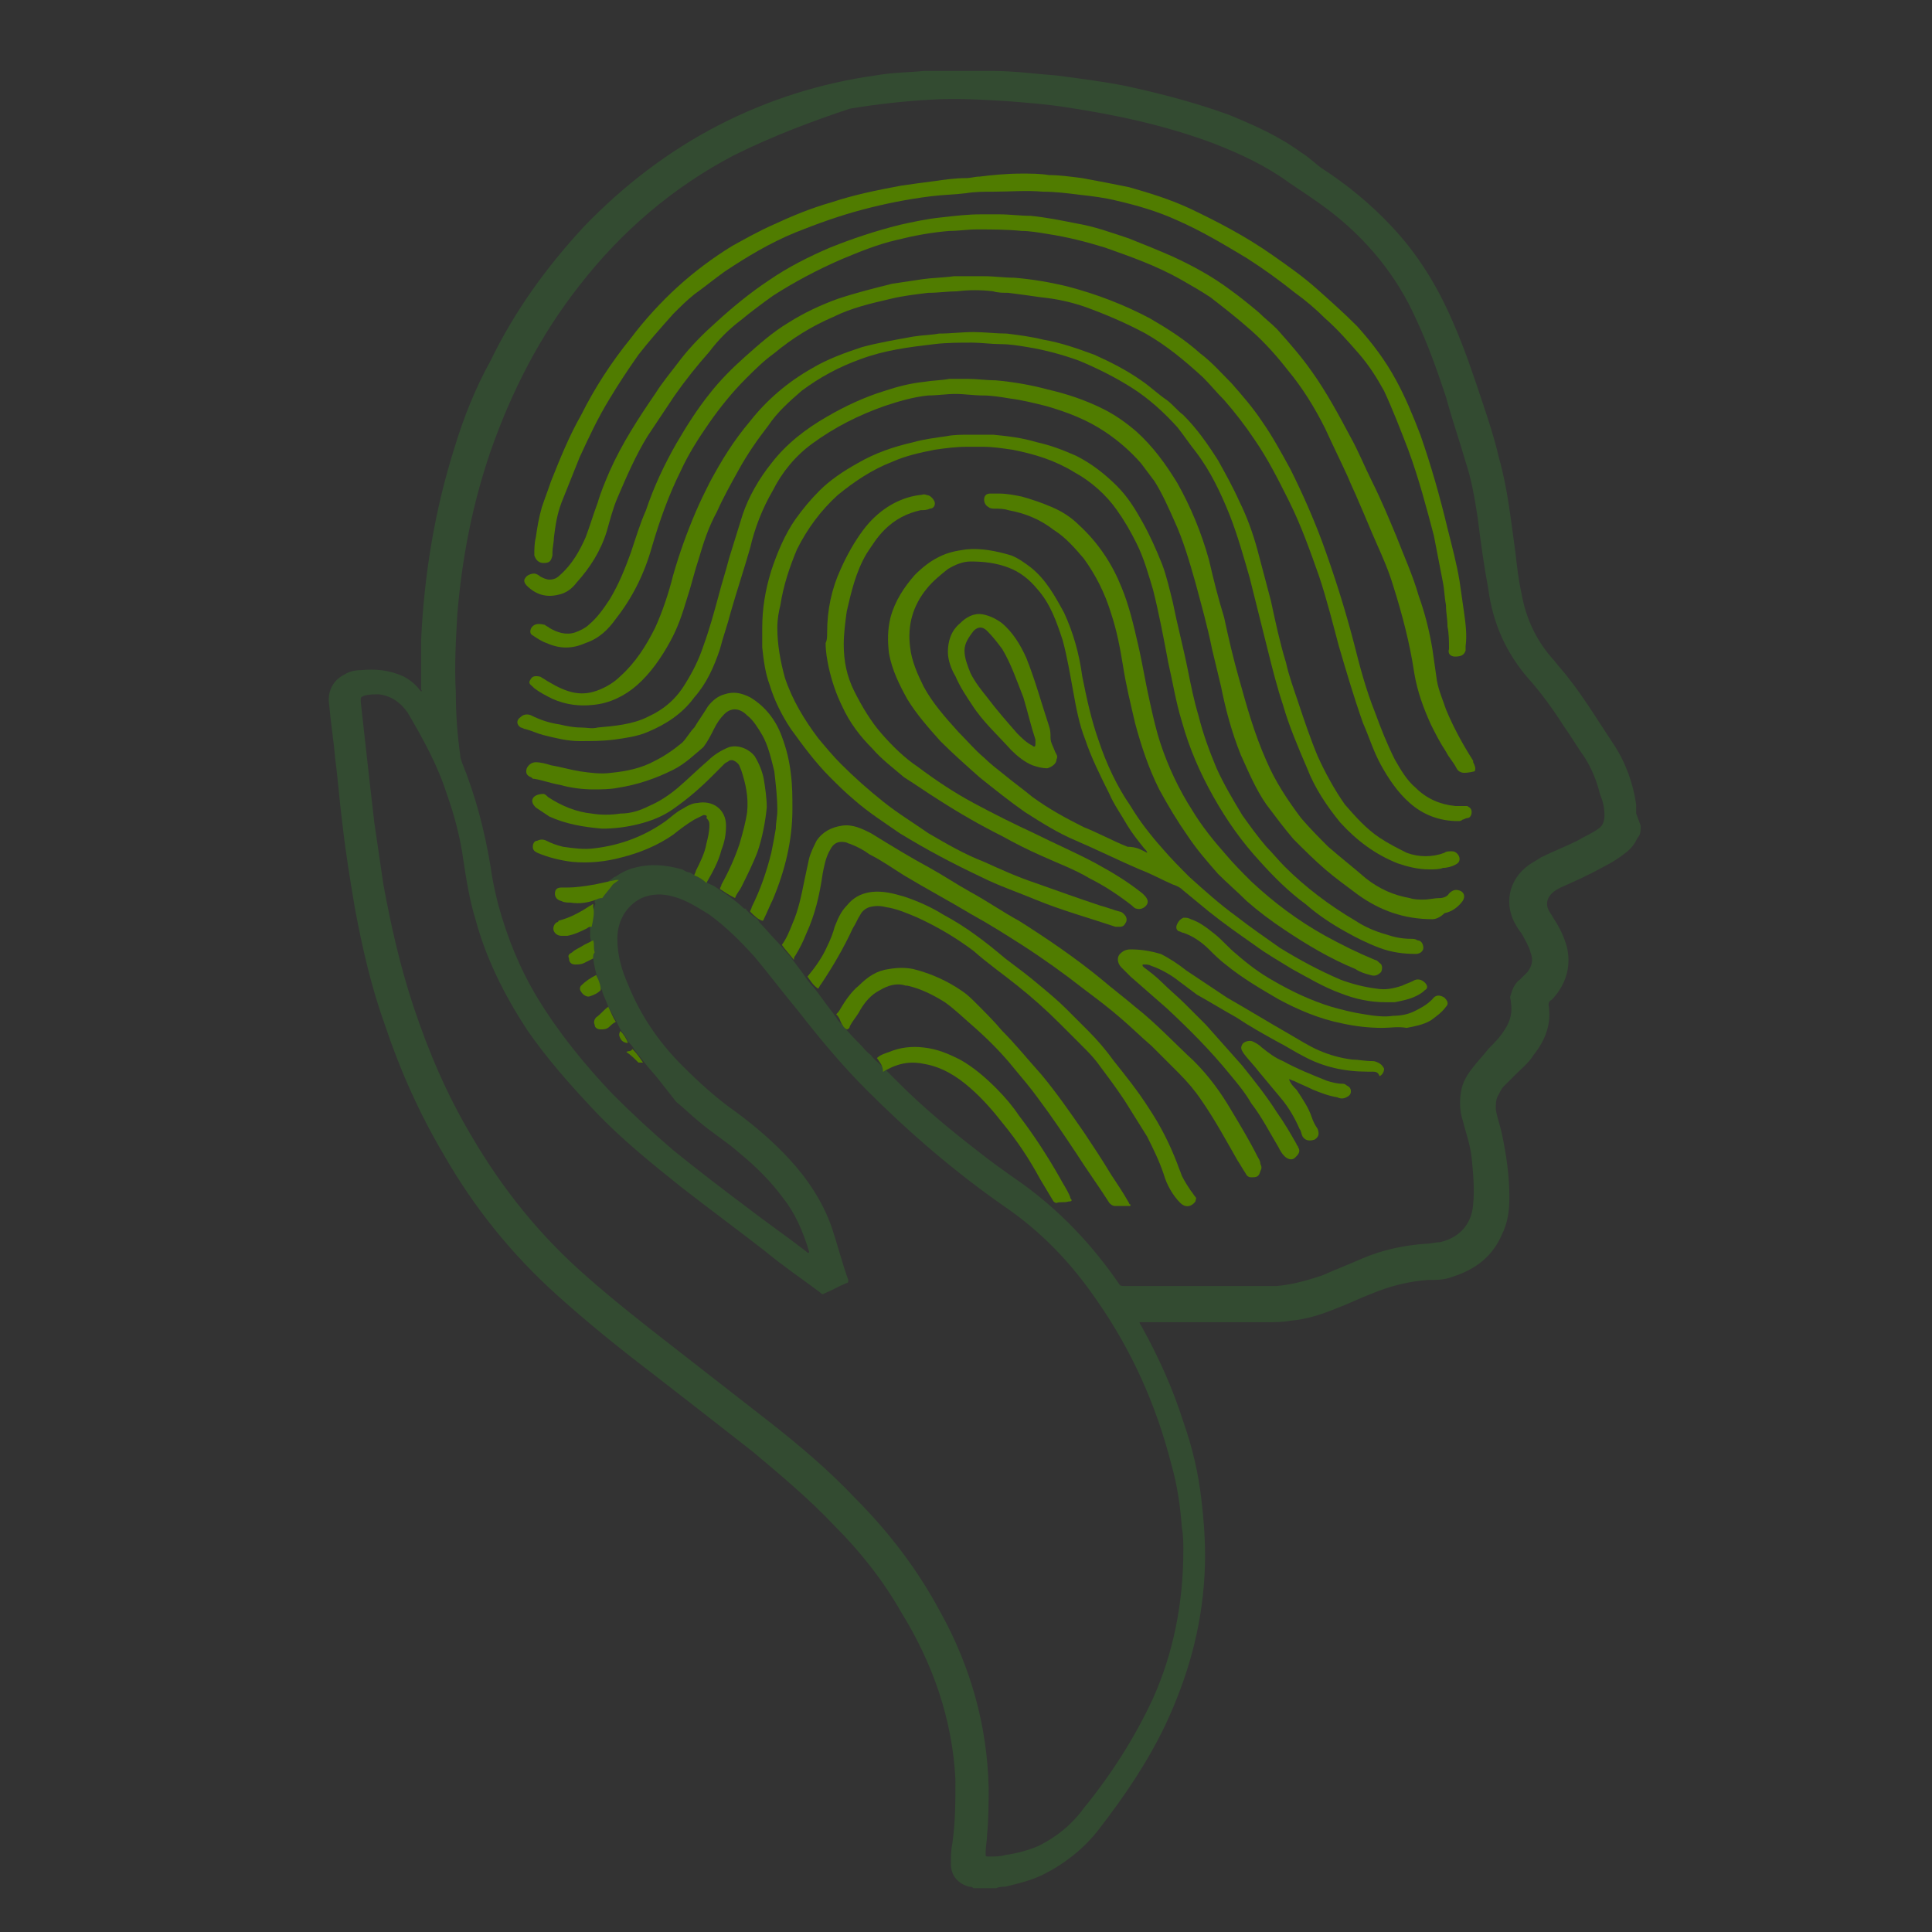 <svg xmlns="http://www.w3.org/2000/svg" xmlns:xlink="http://www.w3.org/1999/xlink" id="Layer_1" x="0px" y="0px" viewBox="0 0 128 128" style="enable-background:new 0 0 128 128;" xml:space="preserve"><rect x="0" y="0" width="128" height="128" fill="#333333" stroke="none"/>  <style type="text/css">	.st0{fill:#334B31;}	.st1{fill:#507C00;}	.st2{fill:#FFFFFF;}</style>  <g>	<path class="st0" d="M108.7,54.7c0,0.3,0,0.6-0.2,0.8c-0.2,0.4-0.4,0.7-0.8,1c-0.5,0.4-1,0.7-1.6,1c-0.9,0.5-1.8,0.9-2.7,1.3  c-0.2,0.1-0.4,0.2-0.6,0.4c-0.3,0.3-0.4,0.7-0.2,1.1c0.1,0.2,0.2,0.3,0.3,0.5c0.4,0.6,0.7,1.2,0.9,1.9c0.3,1.2,0,2.3-0.7,3.2  c-0.1,0.1-0.2,0.3-0.4,0.4c-0.1,0.1-0.1,0.2-0.1,0.3c0.2,1.2-0.2,2.3-1,3.3c-0.3,0.5-0.8,0.9-1.2,1.3c-0.3,0.3-0.5,0.5-0.8,0.8  c-0.1,0.1-0.2,0.3-0.3,0.5c-0.2,0.3-0.2,0.6-0.2,1c0.1,0.6,0.3,1.1,0.4,1.6c0.3,1.4,0.5,2.8,0.5,4.2c0,0.9-0.1,1.7-0.5,2.5  c-0.6,1.4-1.7,2.3-3.3,2.8c-0.5,0.2-1,0.2-1.6,0.2c-1.3,0.1-2.5,0.4-3.7,0.9c-0.8,0.3-1.6,0.7-2.4,1c-1,0.4-1.9,0.7-3,0.8  c-0.5,0.1-1.1,0.1-1.6,0.1c-2.7,0-5.4,0-8.1,0c-0.1,0-0.2,0-0.3,0c0,0.1,0.1,0.2,0.2,0.4c1.1,2,2,4,2.7,6.2c0.6,1.7,1,3.4,1.2,5.2  c0.2,1.7,0.3,3.3,0.2,5c-0.2,3.5-1.1,6.7-2.6,9.9c-1.2,2.5-2.7,4.7-4.4,6.9c-1,1.3-2.3,2.3-3.7,3c-0.8,0.4-1.7,0.6-2.5,0.8  c-0.2,0-0.4,0-0.6,0.1c-0.5,0-1,0-1.5,0c-0.1-0.1-0.2-0.1-0.3-0.1c-0.7-0.2-1.2-0.7-1.2-1.5c0-0.5,0-0.9,0.1-1.4  c0.2-1.4,0.2-2.8,0.2-4.2c-0.2-4-1.5-7.7-3.6-11.1c-1.2-2.1-2.7-4-4.4-5.7c-1.7-1.8-3.5-3.3-5.4-4.9c-2.3-1.8-4.6-3.6-6.8-5.3  c-2.1-1.6-4.2-3.3-6.2-5.1c-3-2.7-5.5-5.8-7.5-9.3c-1.6-2.7-2.9-5.6-3.9-8.6c-0.9-2.5-1.5-5.1-2-7.8c-0.3-1.8-0.6-3.6-0.8-5.4  c-0.2-1.5-0.3-3-0.5-4.5c-0.1-1.2-0.3-2.4-0.4-3.6c-0.1-0.7,0.2-1.5,1-1.9c0.3-0.2,0.7-0.3,1.1-0.3c1-0.1,1.9,0,2.8,0.4  c0.4,0.2,0.8,0.5,1.1,0.9l0.1,0.1c0.1,0,0-0.1,0-0.1c0-1.1,0-2.2,0-3.3c0.2-4.3,0.9-8.6,2.2-12.7c0.6-2,1.4-4,2.4-5.8  c1.6-3.3,3.7-6.2,6.2-8.9c2.6-2.7,5.6-5,8.9-6.7C50.9,6.6,54.4,5.5,58,5c1.1-0.2,2.2-0.2,3.2-0.3c0.1,0,0.2,0,0.4,0  c0.4,0,0.8,0,1.1,0c0.8,0,1.5,0,2.3,0c0.3,0,0.5,0,0.8,0c1.4,0,2.8,0.2,4.2,0.3c1.5,0.2,3.1,0.4,4.6,0.7c2.3,0.5,4.6,1.1,6.8,1.9  c1.7,0.7,3.3,1.4,4.8,2.5c0.5,0.3,0.9,0.7,1.3,1c1.7,1.1,3.3,2.4,4.7,3.9c1.7,1.8,3,3.9,4,6.2c0.8,1.8,1.4,3.6,2,5.4  c0.4,1.2,0.8,2.4,1.1,3.7c0.6,2.1,0.8,4.2,1.1,6.3c0.1,0.9,0.2,1.8,0.4,2.7c0.3,1.7,1,3.2,2.2,4.5c0.3,0.4,0.6,0.7,0.9,1.1  c1.1,1.4,2,2.9,3,4.4c0.8,1.2,1.3,2.6,1.5,4c0,0.2,0,0.4,0,0.6L108.7,54.7z M43.7,71.6c-0.3-0.4-0.7-0.8-1-1.2  c-0.2-0.3-0.5-0.6-0.7-0.9c-0.1-0.2-0.2-0.3-0.4-0.5c-0.1-0.3-0.3-0.5-0.5-0.8c-0.1-0.2-0.2-0.4-0.3-0.6c-0.2-0.3-0.3-0.6-0.5-0.9  c-0.1-0.3-0.3-0.7-0.4-1c0-0.1,0-0.1-0.1-0.2c-0.1-0.3-0.2-0.7-0.3-1c-0.1-0.4-0.2-0.8-0.2-1.2c0-0.1,0-0.3-0.1-0.4  c-0.1-0.3,0-0.5-0.1-0.8c0-0.3,0-0.6,0-0.9l0,0c0-0.4,0.2-0.8,0.3-1.2c0-0.1,0.1-0.1,0-0.2l0,0c0,0,0,0,0-0.1  c0.1-0.1,0.2-0.3,0.2-0.4l0,0c0,0,0,0,0-0.1c0.2-0.3,0.4-0.6,0.7-0.8c0.1-0.1,0.3-0.2,0.4-0.3c0.1,0,0.2-0.1,0.2-0.1  c0.3-0.2,0.7-0.4,1.1-0.5c1.1-0.3,2.1-0.2,3.2,0.1c0.2,0.1,0.3,0.2,0.5,0.2c0.3,0.2,0.6,0.3,0.9,0.5c0.2,0.2,0.5,0.3,0.7,0.4  c0.3,0.2,0.6,0.4,0.9,0.6c0.4,0.3,0.8,0.6,1.1,0.9c0,0,0,0,0.1,0c0.2,0.3,0.5,0.5,0.8,0.7c0,0.1,0.1,0.1,0.1,0.2  c0.4,0.4,0.8,0.9,1.2,1.3c0.3,0.3,0.5,0.6,0.8,0.9c0.3,0.4,0.6,0.8,0.9,1.2c0.2,0.3,0.4,0.6,0.7,0.9c0.4,0.5,0.8,1.1,1.2,1.6  c0.1,0.1,0.2,0.3,0.3,0.4c0.1,0.2,0.2,0.3,0.4,0.5c0,0,0,0.1,0.1,0.1c0.3,0.4,0.7,0.8,1,1.1c0.3,0.3,0.5,0.6,0.8,0.8  c0.2,0.3,0.5,0.5,0.7,0.7c0.4,0.4,0.8,0.8,1.2,1.2c1.6,1.6,3.3,3,5.1,4.4c1,0.8,2,1.5,3,2.2c2.5,1.8,4.6,4,6.4,6.6  c0.1,0.2,0.2,0.2,0.4,0.2c3.1,0,6.2,0,9.3,0c0.3,0,0.5,0,0.8,0c1.1-0.1,2.1-0.4,3-0.7c0.9-0.4,1.7-0.7,2.6-1.1  c1.4-0.6,2.8-0.9,4.3-1c0.3,0,0.6-0.1,0.9-0.1c1.3-0.3,2.1-1.2,2.2-2.5c0.1-1,0-2.1-0.1-3.1c-0.1-0.9-0.4-1.7-0.6-2.5  c-0.2-0.6-0.2-1.3-0.1-1.9s0.4-1.1,0.8-1.6c0.3-0.4,0.7-0.8,1-1.2c0.4-0.4,0.8-0.8,1.1-1.3c0.4-0.6,0.5-1.2,0.4-1.8  c0-0.2-0.1-0.3,0-0.5c0.1-0.4,0.3-0.8,0.6-1c0.2-0.2,0.3-0.3,0.5-0.5c0.3-0.4,0.4-0.8,0.2-1.3c-0.1-0.4-0.3-0.7-0.5-1.1  c-0.1-0.2-0.3-0.4-0.4-0.6c-0.9-1.4-0.6-3.1,0.8-4.1c0.3-0.2,0.5-0.3,0.8-0.5c0.8-0.4,1.6-0.7,2.4-1.1c0.5-0.3,1-0.5,1.4-0.8  c0.3-0.2,0.4-0.5,0.4-0.9c0-0.5-0.1-0.9-0.3-1.4c-0.2-0.8-0.5-1.6-1-2.4c-0.5-0.7-0.9-1.4-1.4-2.1c-0.7-1.1-1.5-2.2-2.3-3.1  c-1.5-1.7-2.4-3.7-2.7-6c-0.3-1.6-0.5-3.1-0.7-4.7c-0.2-1.3-0.4-2.5-0.8-3.7c-0.4-1.4-0.9-2.8-1.3-4.3c-0.6-1.8-1.2-3.5-2-5.2  c-1.3-2.9-3.3-5.3-5.8-7.2c-0.8-0.6-1.7-1.2-2.6-1.8c-1.5-1.1-3.2-1.9-5-2.6c-3.2-1.2-6.5-1.9-9.8-2.4c-1.3-0.2-2.6-0.3-3.9-0.4  c-1.7-0.1-3.3-0.2-5-0.1c-1.8,0.1-3.6,0.3-5.4,0.6C53.9,8,51.2,9,48.6,10.3c-4,2.1-7.4,5-10.2,8.6c-2.6,3.3-4.5,7-5.9,11  c-1.2,3.5-1.9,7.1-2.2,10.8c-0.1,1.7-0.2,3.4-0.1,5.2c0,1.4,0.1,2.8,0.3,4.2c0,0.2,0.1,0.3,0.1,0.4c0.9,2.2,1.5,4.5,1.9,6.9  c0.1,0.8,0.3,1.7,0.5,2.5c0.6,2.2,1.4,4.2,2.6,6.2c1.4,2.3,3.1,4.4,5,6.4c1.3,1.3,2.6,2.5,4,3.7c1.6,1.3,3.3,2.6,4.9,3.8  c1.3,1,2.6,1.9,3.9,2.9c0.1,0.1,0.1,0.1,0.2,0.1v-0.1c-0.4-1.3-0.9-2.5-1.7-3.5c-0.8-1.1-1.8-2.1-2.9-3c-0.9-0.8-1.9-1.4-2.7-2.1  c-0.5-0.4-1-0.9-1.5-1.3L43.7,71.6z M78.4,102.7c0-0.4,0-1-0.1-1.5c-0.1-1.4-0.3-2.8-0.7-4.2c-1-3.9-2.6-7.5-4.9-10.8  c-1.7-2.5-3.7-4.6-6.2-6.3c-3.3-2.3-6.3-4.9-9.1-7.7c-1.6-1.6-3.1-3.4-4.5-5.2c-1-1.2-1.9-2.4-2.9-3.6c-0.9-1-1.9-2-3-2.8  c-0.8-0.5-1.6-1-2.4-1.2c-0.7-0.2-1.4-0.2-2.1,0.1c-1,0.5-1.6,1.5-1.6,2.7c0,1.1,0.3,2.1,0.7,3c0.8,2,2,3.8,3.6,5.4  c1.1,1.1,2.3,2.2,3.6,3.1c1.2,0.9,2.4,1.9,3.5,3.1c1.2,1.3,2.2,2.8,2.8,4.5c0.4,1.2,0.7,2.4,1.1,3.5c0,0.1,0,0.2-0.1,0.2  c-0.5,0.2-1,0.5-1.5,0.7c-0.1,0.1-0.2,0-0.3-0.1c-1.2-0.9-2.4-1.7-3.6-2.7c-1.8-1.4-3.7-2.8-5.5-4.2c-2-1.6-4-3.2-5.8-5.1  c-1.6-1.7-3.2-3.5-4.5-5.4c-1.5-2.3-2.7-4.7-3.4-7.3c-0.4-1.3-0.6-2.6-0.8-3.9c-0.2-1.5-0.6-3-1.1-4.4C29,50.7,28,48.9,27,47.2  c-0.5-0.7-1.1-1.1-1.9-1.2c-0.3,0-0.7,0-1,0.1c-0.2,0.1-0.2,0.1-0.2,0.3v0.1c0.1,0.9,0.2,1.8,0.3,2.7c0.2,1.8,0.4,3.6,0.6,5.3  c0.2,1.4,0.4,2.7,0.6,4.1c0.5,2.7,1.1,5.4,2,8.1c1,3,2.2,5.8,3.8,8.5c2.1,3.6,4.6,6.7,7.7,9.4c1.7,1.5,3.6,3,5.4,4.4  c2.3,1.8,4.5,3.5,6.8,5.3c1.9,1.5,3.8,3.1,5.5,4.9c2.3,2.3,4.2,4.8,5.7,7.6c2,3.6,3.1,7.5,3.2,11.6c0,1,0,2.1-0.1,3.1  c0,0.4-0.1,0.8-0.1,1.3c0,0.2,0,0.2,0.2,0.2c0.4,0,0.8,0,1.1-0.1c0.7-0.1,1.5-0.3,2.2-0.6c1.2-0.6,2.2-1.4,3-2.5  c1.8-2.2,3.4-4.7,4.6-7.3C77.7,109.6,78.4,106.3,78.4,102.7z"></path></g>  <g>	<path class="st1" d="M51.8,62.6c0.3-0.4,0.5-0.9,0.7-1.4c0.4-0.9,0.6-1.9,0.8-2.9c0.1-0.5,0.2-0.9,0.3-1.4c0.1-0.4,0.3-0.8,0.5-1.2  c0.4-0.6,1-0.9,1.7-1s1.3,0.2,1.9,0.5c1.3,0.8,2.6,1.6,3.9,2.3c0.9,0.5,1.8,1.1,2.7,1.6c1.1,0.6,2.1,1.3,3.2,1.9  c1.9,1.2,3.8,2.5,5.5,3.9c0.7,0.6,1.5,1.2,2.2,1.8c1.4,1.1,2.6,2.4,3.9,3.6c1,1,1.8,2.1,2.5,3.3c0.6,1,1.2,2,1.7,3  c0.1,0.2,0.2,0.3,0.2,0.5c0.1,0.2,0.1,0.3,0,0.5C83.4,78,83.2,78,82.9,78c-0.2,0-0.3-0.1-0.4-0.3c-0.2-0.3-0.3-0.5-0.5-0.8  c-0.8-1.4-1.5-2.7-2.4-4c-0.4-0.6-0.9-1.2-1.5-1.8c-0.6-0.6-1.2-1.2-1.8-1.8c-0.7-0.6-1.3-1.2-2-1.8c-0.8-0.7-1.6-1.3-2.4-1.9  c-1.4-1.1-2.8-2.1-4.2-3c-1.1-0.7-2.2-1.4-3.3-2c-1.5-0.9-3-1.7-4.5-2.6c-0.8-0.5-1.5-1-2.3-1.4c-0.4-0.3-0.8-0.5-1.3-0.7  c-0.1,0-0.2-0.1-0.3-0.1c-0.5-0.1-0.8,0.1-1,0.5c-0.3,0.5-0.4,1.1-0.5,1.6c-0.2,1.4-0.5,2.7-1.1,4c-0.2,0.5-0.4,0.9-0.7,1.4  c-0.1,0.1-0.1,0.2-0.1,0.3C52.3,63.2,52,62.9,51.8,62.6z"></path></g>  <g>	<path class="st1" d="M53.5,64.7c0.5-0.6,1-1.3,1.3-2c0.2-0.4,0.4-0.9,0.5-1.3c0.2-0.5,0.4-1,0.8-1.4c0.4-0.5,0.9-0.8,1.6-0.9  c0.8-0.1,1.5,0.1,2.2,0.3c0.9,0.3,1.8,0.7,2.6,1.2c1.5,0.8,2.8,1.8,4.1,2.9c0.8,0.6,1.6,1.2,2.3,1.8c0.6,0.5,1.2,1,1.7,1.5  s1,1,1.5,1.5c0.6,0.6,1.2,1.3,1.7,2c0.8,1,1.6,2,2.3,3.1c0.8,1.2,1.4,2.4,1.9,3.7c0.1,0.3,0.2,0.5,0.3,0.8c0.2,0.4,0.4,0.7,0.6,1  c0.1,0.1,0.2,0.3,0.3,0.4c0.1,0.1,0,0.2,0,0.3c-0.3,0.4-0.7,0.4-1,0.1c-0.5-0.5-0.9-1.2-1.1-1.9c-0.3-0.9-0.7-1.7-1.1-2.5  c-0.5-0.8-1-1.6-1.5-2.4c-0.6-0.9-1.2-1.7-1.8-2.5c-0.3-0.4-0.7-0.8-1-1.1c-0.5-0.5-1-1-1.5-1.5c-0.9-0.9-1.8-1.7-2.8-2.5  s-2-1.5-2.9-2.3c-1.2-0.9-2.4-1.6-3.7-2.2c-0.7-0.3-1.4-0.6-2.1-0.7c-0.4-0.1-0.7-0.1-1.1,0c-0.3,0.1-0.5,0.3-0.6,0.5  c-0.2,0.3-0.3,0.6-0.5,0.9c-0.6,1.3-1.3,2.5-2.1,3.7c-0.1,0.1-0.1,0.2-0.2,0.3C53.9,65.3,53.7,65,53.5,64.7z"></path></g>  <g>	<path class="st1" d="M49.7,60.4c0-0.1,0.1-0.2,0.1-0.3c0.6-1.2,1-2.4,1.3-3.6c0.1-0.5,0.2-1,0.3-1.6c0-0.4,0.1-0.8,0.1-1.2  c0-0.9-0.1-1.7-0.2-2.6c-0.2-0.8-0.4-1.7-0.8-2.4c-0.3-0.5-0.6-1-1-1.3c-0.1-0.1-0.2-0.2-0.4-0.3c-0.4-0.2-0.8-0.1-1.1,0.2  s-0.5,0.6-0.7,1s-0.4,0.8-0.7,1.2c-0.6,0.5-1.2,1.1-2,1.5c-1.2,0.6-2.4,1-3.7,1.2c-0.5,0.1-1.1,0.1-1.6,0.1c-0.7,0-1.5-0.1-2.2-0.3  c-0.6-0.1-1.1-0.3-1.7-0.4c-0.1,0-0.1,0-0.2-0.1c-0.3-0.1-0.4-0.3-0.3-0.6c0.1-0.2,0.3-0.4,0.6-0.4s0.7,0.1,1,0.2  c0.6,0.1,1.3,0.3,1.9,0.4c0.7,0.1,1.4,0.2,2.1,0.1c1-0.1,2-0.3,2.9-0.8c0.6-0.3,1.2-0.7,1.8-1.2c0.3-0.3,0.5-0.7,0.8-1  c0.3-0.5,0.6-0.9,0.9-1.4c0.3-0.4,0.7-0.7,1.1-0.8c0.6-0.2,1.1-0.1,1.7,0.2c1,0.6,1.7,1.5,2.1,2.6c0.3,0.8,0.5,1.6,0.6,2.5  c0.1,0.8,0.1,1.5,0.1,2.3c0,2.1-0.5,4.1-1.3,6c-0.2,0.4-0.4,0.9-0.6,1.3c0,0.1-0.1,0.1-0.1,0.1C50.2,60.9,50,60.7,49.7,60.4z"></path></g>  <g>	<path class="st1" d="M55.4,67.2c0.1-0.1,0.2-0.2,0.3-0.4c0.3-0.5,0.7-1.1,1.2-1.5c0.6-0.6,1.2-1,2-1.1c0.6-0.1,1.1-0.1,1.6,0  c1.2,0.3,2.3,0.8,3.3,1.5c0.3,0.2,0.6,0.5,0.9,0.8c0.6,0.6,1.2,1.2,1.7,1.8c0.9,0.9,1.7,1.9,2.6,2.9c1,1.2,1.9,2.5,2.8,3.8  c0.6,0.9,1.2,1.8,1.8,2.8c0.4,0.6,0.8,1.2,1.2,1.9c0,0,0,0.1,0.1,0.1c0,0.1,0,0.1-0.1,0.1c-0.3,0-0.6,0-0.9,0  c-0.2,0-0.3-0.1-0.4-0.2c-0.7-1.1-1.5-2.2-2.2-3.3c-0.8-1.2-1.6-2.4-2.5-3.6c-0.5-0.7-1.1-1.4-1.6-2c-0.8-1-1.7-1.9-2.6-2.7  c-0.7-0.6-1.3-1.2-2-1.7c-0.8-0.5-1.6-0.9-2.5-1.1c0,0,0,0-0.1,0c-0.6-0.2-1.2,0-1.7,0.3c-0.6,0.3-1,0.8-1.3,1.3  c-0.2,0.4-0.5,0.7-0.7,1.1c0,0.1-0.1,0.2-0.2,0.2c-0.2-0.1-0.3-0.3-0.4-0.5C55.6,67.4,55.5,67.3,55.4,67.2z"></path></g>  <g>	<path class="st1" d="M47.7,58.9c0-0.1,0.1-0.2,0.1-0.3c0.5-0.9,0.9-1.8,1.2-2.7c0.2-0.7,0.4-1.4,0.5-2.1c0.1-1-0.1-1.9-0.4-2.8  c-0.1-0.2-0.1-0.3-0.2-0.4c-0.2-0.2-0.4-0.3-0.6-0.2c-0.1,0.1-0.2,0.1-0.3,0.2c-0.3,0.3-0.5,0.5-0.8,0.8c-0.8,0.8-1.6,1.5-2.6,2.2  c-0.7,0.5-1.5,0.8-2.3,1s-1.6,0.3-2.4,0.3c-1.2-0.1-2.4-0.3-3.5-0.8c-0.3-0.2-0.6-0.4-0.9-0.6l0,0c-0.2-0.2-0.3-0.4-0.2-0.6  c0.1-0.2,0.4-0.3,0.7-0.3c0.1,0,0.2,0.1,0.3,0.2c0.9,0.6,1.9,1,2.9,1.1c0.6,0.1,1.3,0.1,1.9,0c0.7,0,1.3-0.2,1.9-0.5  c0.7-0.3,1.3-0.7,1.9-1.2c0.7-0.6,1.3-1.2,2-1.8c0.4-0.4,0.9-0.7,1.4-0.9c0.7-0.2,1.4,0.2,1.7,0.6c0.3,0.5,0.5,1,0.6,1.5  c0.1,0.6,0.2,1.3,0.2,1.9c-0.1,1-0.3,2-0.6,2.9c-0.3,0.8-0.7,1.6-1.1,2.4c-0.1,0.2-0.3,0.4-0.4,0.7C48.3,59.3,48,59.1,47.7,58.9z"></path></g>  <g>	<path class="st1" d="M46,58c0-0.1,0.1-0.2,0.1-0.3c0.3-0.6,0.6-1.2,0.7-1.8c0.1-0.4,0.2-0.8,0.2-1.2c0-0.2,0-0.3-0.2-0.5  c0.1-0.2-0.1-0.2-0.2-0.2c-0.2,0.1-0.4,0.2-0.6,0.3c-0.5,0.3-0.9,0.6-1.4,1c-1,0.7-2.2,1.2-3.4,1.5c-1.1,0.3-2.2,0.4-3.3,0.3  c-0.8-0.1-1.6-0.3-2.3-0.6c-0.2-0.1-0.3-0.2-0.3-0.4s0.1-0.4,0.3-0.4c0.2-0.1,0.4-0.1,0.6,0c0.4,0.2,0.7,0.3,1.1,0.4  c0.7,0.1,1.4,0.2,2.1,0.1c1.7-0.2,3.3-0.8,4.7-1.8c0.4-0.3,0.7-0.6,1.1-0.8c0.3-0.2,0.7-0.4,1-0.4c1-0.2,1.9,0.4,1.9,1.5  c0,0.6-0.1,1.1-0.3,1.6c-0.2,0.8-0.6,1.5-1,2.2C46.6,58.3,46.3,58.1,46,58z"></path></g>  <g>	<path class="st1" d="M58.1,70.1c0.2-0.2,0.5-0.3,0.8-0.4c0.7-0.3,1.5-0.4,2.3-0.3c0.9,0.1,1.6,0.4,2.4,0.8c0.9,0.5,1.7,1.2,2.4,1.9  c0.6,0.6,1.1,1.2,1.5,1.8c1,1.3,1.9,2.7,2.7,4.1c0.2,0.4,0.5,0.8,0.7,1.3c0,0.1,0.1,0.2,0.1,0.2c0,0.1-0.1,0.1-0.2,0.1  c-0.3,0.1-0.6,0-0.8,0.1c-0.1,0-0.2-0.1-0.2-0.1c-0.3-0.5-0.6-1-0.9-1.5c-0.7-1.3-1.5-2.5-2.4-3.6c-0.7-0.9-1.4-1.7-2.2-2.4  c-0.9-0.8-1.9-1.4-3-1.6c-0.9-0.2-1.7-0.1-2.6,0.4c-0.1,0-0.1,0.1-0.2,0.1C58.5,70.6,58.3,70.4,58.1,70.1z"></path></g>  <g>	<path class="st1" d="M39.9,59.5c-0.1,0-0.2,0-0.4,0.1c-0.5,0.2-1.1,0.3-1.7,0.2c-0.2,0-0.4,0-0.6-0.1c-0.4-0.1-0.5-0.4-0.4-0.7  c0.1-0.2,0.3-0.2,0.5-0.2c0.1,0,0.2,0,0.3,0c0.6,0,1.2-0.1,1.8-0.2c0.5-0.1,0.9-0.2,1.4-0.3c0.1,0,0.1,0,0.2,0  c-0.1,0.1-0.3,0.2-0.4,0.3C40.4,58.9,40.1,59.2,39.9,59.5L39.9,59.5L39.9,59.5z"></path></g>  <g>	<path class="st1" d="M39.2,61.4c-0.1,0-0.2,0-0.3,0.1c-0.4,0.2-0.8,0.4-1.3,0.5c-0.1,0-0.2,0-0.4,0s-0.4-0.1-0.5-0.3s0-0.5,0.2-0.6  c0,0,0.1,0,0.1-0.1c0.8-0.2,1.5-0.6,2.1-1c0.1,0,0.1-0.1,0.2-0.1c0,0.1,0,0.1,0,0.2C39.4,60.5,39.3,60.9,39.2,61.4L39.2,61.4z"></path></g>  <g>	<path class="st1" d="M39.3,63.5c-0.2,0.1-0.4,0.2-0.6,0.3c-0.2,0.1-0.4,0.1-0.6,0.1c-0.2,0-0.4-0.1-0.4-0.4c-0.1-0.2,0-0.3,0.2-0.4  c0.2-0.2,0.5-0.3,0.8-0.5c0.2-0.1,0.4-0.2,0.6-0.3c0.1,0.3,0,0.5,0.1,0.8C39.3,63.2,39.3,63.3,39.3,63.5z"></path></g>  <g>	<path class="st1" d="M40.8,67.7c-0.2,0.1-0.3,0.2-0.4,0.3c-0.2,0.2-0.4,0.2-0.6,0.2c-0.2,0-0.4-0.1-0.4-0.3c-0.1-0.2,0-0.4,0.1-0.5  c0.3-0.2,0.5-0.5,0.8-0.7C40.5,67.1,40.6,67.4,40.8,67.7z"></path></g>  <g>	<path class="st1" d="M39.8,65.6c-0.2,0.2-0.4,0.3-0.7,0.4c-0.2,0.1-0.5-0.1-0.6-0.3c-0.1-0.1-0.1-0.3,0-0.4c0.3-0.3,0.6-0.5,1-0.7  C39.7,65,39.8,65.3,39.8,65.6z"></path></g>  <g>	<path class="st1" d="M42.6,70.4c-0.1,0-0.2,0-0.3,0c-0.3-0.3-0.5-0.5-0.8-0.7c0.1-0.1,0.3,0,0.4-0.2C42.2,69.8,42.4,70.1,42.6,70.4  z"></path></g>  <g>	<path class="st1" d="M41.6,69.1c-0.2,0-0.4-0.1-0.5-0.3c-0.1-0.2-0.1-0.3,0-0.5C41.3,68.5,41.5,68.8,41.6,69.1z"></path></g>  <g>	<path class="st2" d="M39.9,59.5L39.9,59.5L39.9,59.5z"></path></g>  <g>	<path class="st1" d="M39.6,60C39.6,60,39.6,59.9,39.6,60L39.6,60z"></path></g>  <g>	<path class="st1" d="M51.5,41.6c0,1.1,0.2,2.2,0.5,3.3c0.5,1.5,1.3,2.8,2.2,4c0.5,0.6,1,1.2,1.5,1.7c0.9,0.9,1.8,1.7,2.8,2.5  s2,1.4,3,2.1c1.2,0.7,2.4,1.4,3.7,1.9c1.1,0.5,2.2,1,3.4,1.4c1.4,0.5,2.8,1,4.3,1.5c0.4,0.1,0.9,0.3,1.3,0.4c0.1,0,0.2,0.1,0.3,0.2  c0.1,0.1,0.2,0.3,0.1,0.5s-0.2,0.3-0.4,0.3c-0.1,0-0.2,0-0.3,0c-1.8-0.6-3.6-1.1-5.3-1.8c-1.2-0.5-2.4-0.9-3.6-1.5  c-1.9-0.9-3.6-1.8-5.4-2.9c-1-0.7-2.1-1.4-3-2.2c-0.6-0.5-1.1-1-1.6-1.5c-1-1-1.8-2.1-2.6-3.2c-0.6-0.9-1.1-1.9-1.4-2.9  c-0.3-0.8-0.4-1.6-0.5-2.5c0-0.4,0-0.9,0-1.3c0-1.3,0.2-2.5,0.6-3.8c0.4-1.2,0.9-2.4,1.6-3.4c0.5-0.7,1-1.3,1.6-1.9  c0.7-0.7,1.6-1.3,2.5-1.8c1.2-0.7,2.4-1.1,3.7-1.4c0.7-0.2,1.5-0.3,2.2-0.4c0.5-0.1,1-0.1,1.6-0.1c0.5,0,1,0,1.5,0  c1,0.1,1.9,0.2,2.9,0.5c0.9,0.2,1.7,0.5,2.6,0.9c1,0.5,1.9,1.2,2.7,2c0.7,0.7,1.2,1.5,1.7,2.4s0.9,1.8,1.3,2.8  c0.3,0.8,0.5,1.7,0.7,2.5c0.3,1.5,0.7,3,1,4.5c0.2,1,0.4,2,0.7,3c0.3,1.2,0.7,2.3,1.2,3.5c0.5,1.1,1.1,2.1,1.7,3.1  c0.5,0.7,1,1.4,1.6,2.1c0.4,0.4,0.8,0.9,1.2,1.3c1.4,1.4,3,2.6,4.7,3.6c0.6,0.4,1.3,0.7,2,0.9c0.6,0.2,1.1,0.3,1.7,0.3  c0.1,0,0.3,0,0.4,0.1c0.3,0,0.4,0.3,0.4,0.5s-0.2,0.4-0.5,0.4c-0.8,0-1.6-0.1-2.4-0.4c-0.8-0.3-1.6-0.7-2.3-1.1  c-0.9-0.5-1.8-1.1-2.6-1.8c-1.1-0.8-2.1-1.8-3-2.8c-1.2-1.3-2.2-2.7-3.1-4.3s-1.6-3.2-2.1-5c-0.4-1.3-0.6-2.6-0.9-3.9  c-0.3-1.6-0.6-3.2-1-4.8c-0.3-1-0.6-2.1-1.1-3.1c-0.4-0.8-0.8-1.5-1.3-2.2c-0.7-1-1.7-1.9-2.8-2.5c-1.3-0.8-2.6-1.2-4.1-1.5  c-0.7-0.1-1.3-0.2-2-0.2c-0.3,0-0.7,0-1,0c-0.8,0-1.5,0.1-2.2,0.2c-1,0.2-1.9,0.4-2.8,0.8c-1.3,0.5-2.5,1.3-3.6,2.2  c-1.1,1-2,2.2-2.7,3.6c-0.5,1.2-0.9,2.4-1.1,3.7C51.6,40.5,51.5,41,51.5,41.6z"></path></g>  <g>	<path class="st1" d="M94.9,60.9c-1.9,0-3.5-0.6-4.9-1.6c-0.8-0.6-1.5-1.1-2.2-1.7c-0.7-0.6-1.4-1.3-2.1-2c-0.6-0.7-1.2-1.5-1.8-2.3  c-0.7-1-1.2-2.2-1.7-3.3c-0.6-1.5-1-3-1.3-4.5c-0.2-0.8-0.4-1.7-0.6-2.5c-0.3-1.5-0.7-2.9-1.1-4.4c-0.4-1.4-0.8-2.8-1.4-4.1  c-0.4-0.9-0.8-1.8-1.3-2.6c-0.3-0.4-0.6-0.8-0.9-1.2c-0.7-0.8-1.5-1.5-2.4-2.1c-1.2-0.8-2.5-1.3-3.9-1.7c-0.8-0.2-1.6-0.4-2.4-0.5  c-0.6-0.1-1.2-0.2-1.8-0.2c-0.6,0-1.2-0.1-1.8-0.1s-1.2,0.1-1.8,0.1c-1,0.1-2,0.4-2.9,0.7c-1.7,0.6-3.3,1.4-4.8,2.5  c-1.1,0.8-2,1.9-2.6,3.1c-0.7,1.2-1.2,2.5-1.5,3.8c-0.4,1.4-0.9,2.9-1.3,4.3c-0.2,0.8-0.5,1.6-0.7,2.4c-0.4,1.2-0.9,2.3-1.7,3.2  c-0.8,1.1-1.9,1.8-3.1,2.3c-0.7,0.3-1.5,0.4-2.2,0.5c-0.8,0.1-1.5,0.1-2.3,0.1s-1.6-0.2-2.4-0.4c-0.4-0.1-0.8-0.3-1.2-0.4  c-0.1,0-0.2-0.1-0.3-0.1c-0.3-0.2-0.3-0.5,0-0.7c0.2-0.2,0.5-0.2,0.7-0.1c0.6,0.3,1.2,0.5,1.9,0.6c0.4,0.1,0.9,0.2,1.4,0.2  c0.4,0,0.7,0.1,1.1,0c1.1-0.1,2.3-0.2,3.3-0.7c1.1-0.5,1.9-1.2,2.5-2.2c0.5-0.8,0.9-1.6,1.2-2.5c0.4-1.1,0.7-2.2,1-3.3  c0.2-0.8,0.5-1.7,0.7-2.5c0.3-1,0.6-1.9,0.9-2.9c0.4-1.2,1.1-2.4,1.9-3.4c1-1.3,2.3-2.3,3.7-3.1c1.2-0.7,2.5-1.3,3.8-1.7  c0.9-0.3,1.7-0.5,2.6-0.6c0.6-0.1,1.2-0.1,1.7-0.2c0.4,0,0.8,0,1.2,0c0.6,0,1.3,0.1,1.9,0.1c1.1,0.1,2.3,0.3,3.4,0.6  c1.3,0.3,2.5,0.7,3.7,1.3c0.8,0.4,1.5,0.9,2.2,1.5c1.1,1,1.9,2.1,2.7,3.4c0.9,1.6,1.6,3.3,2.1,5.1c0.3,1.3,0.6,2.5,1,3.8  c0.3,1.4,0.6,2.7,1,4.1c0.5,1.8,1,3.6,1.8,5.4c0.6,1.4,1.4,2.6,2.3,3.8c0.6,0.7,1.2,1.3,1.8,1.9c0.8,0.7,1.7,1.4,2.5,2.1  c0.9,0.7,1.8,1.1,2.9,1.3c0.3,0.1,0.6,0.1,0.9,0.1c0.4,0,0.7-0.1,1.1-0.1c0.2,0,0.5-0.1,0.6-0.3c0.2-0.2,0.4-0.3,0.7-0.2  c0.3,0.1,0.4,0.4,0.2,0.7c-0.3,0.4-0.7,0.7-1.2,0.8C95.4,60.8,95.1,60.9,94.9,60.9z"></path></g>  <g>	<path class="st1" d="M94.7,57.6c-0.8,0-1.5-0.2-2.1-0.4c-1.5-0.6-2.7-1.5-3.8-2.7c-0.9-1.1-1.7-2.3-2.2-3.6  c-0.6-1.4-1.2-2.8-1.6-4.2c-0.4-1.2-0.7-2.4-1-3.6c-0.4-1.6-0.8-3.2-1.2-4.8c-0.4-1.4-0.8-2.8-1.3-4.1c-0.6-1.5-1.3-3-2.3-4.3  c-0.4-0.5-0.8-1.1-1.2-1.6c-0.9-1-1.9-1.9-3-2.6s-2.3-1.3-3.5-1.8c-1.1-0.4-2.2-0.7-3.4-0.9c-0.6-0.1-1.2-0.2-1.8-0.2  c-0.6,0-1.3-0.1-1.9-0.1c-0.8,0-1.7,0-2.5,0.1c-1.7,0.2-3.3,0.4-4.9,1c-1.4,0.5-2.7,1.2-3.9,2.1c-0.8,0.7-1.6,1.4-2.2,2.3  c-0.7,0.9-1.4,1.9-2,3c-0.5,0.9-1,1.8-1.4,2.7C46.9,35,46.6,36,46.3,37c-0.3,0.9-0.5,1.8-0.8,2.7c-0.3,1-0.6,1.9-1.1,2.8  c-0.6,1.1-1.3,2.1-2.2,2.9c-0.8,0.7-1.8,1.2-2.9,1.3c-0.9,0.1-1.8,0-2.7-0.4c-0.4-0.2-0.8-0.4-1.2-0.7c0,0,0,0-0.1-0.1  s-0.3-0.2-0.2-0.4s0.2-0.3,0.4-0.3c0.1,0,0.3,0,0.4,0.1c0.2,0.1,0.3,0.2,0.5,0.3c0.5,0.3,1.1,0.6,1.7,0.7c0.6,0.1,1.1,0,1.6-0.2  s1-0.5,1.4-0.9c1-0.9,1.7-2,2.3-3.2c0.5-1.1,0.9-2.3,1.2-3.5c0.4-1.4,0.9-2.8,1.5-4.2c0.3-0.7,0.6-1.3,0.9-1.9  c0.8-1.5,1.6-2.8,2.7-4.1c1.1-1.4,2.5-2.6,4.1-3.5c1-0.6,2.1-1,3.3-1.4c1.1-0.3,2.3-0.5,3.4-0.7c0.6-0.1,1.2-0.1,1.7-0.2  c0.8,0,1.5-0.1,2.3-0.1c0.7,0,1.5,0.1,2.2,0.1c0.8,0.1,1.6,0.2,2.4,0.4c1.2,0.2,2.3,0.6,3.4,1c1.1,0.5,2.1,1,3.1,1.7  c0.6,0.4,1.1,0.9,1.7,1.3c0.4,0.3,0.7,0.7,1.1,1c0.9,0.9,1.6,1.9,2.3,3c0.5,0.9,1,1.8,1.4,2.7c0.5,1,0.9,2.1,1.2,3.2  c0.3,1.1,0.6,2.3,0.9,3.4c0.3,1.4,0.6,2.8,1,4.1c0.2,0.9,0.5,1.7,0.8,2.6c0.4,1.2,0.8,2.4,1.3,3.6c0.5,1.1,1.1,2.2,1.8,3.2  c0.7,0.8,1.4,1.6,2.3,2.2c0.6,0.4,1.2,0.7,1.8,1c0.8,0.3,1.7,0.3,2.5,0c0.1-0.1,0.3-0.1,0.5-0.1c0.3,0,0.5,0.3,0.5,0.5  s-0.1,0.3-0.3,0.4c-0.2,0.1-0.5,0.2-0.8,0.2C95.4,57.6,95,57.6,94.7,57.6z"></path></g>  <g>	<path class="st1" d="M97,51.2c-0.2,0-0.4-0.1-0.5-0.3c-0.2-0.4-0.5-0.7-0.7-1.1c-0.4-0.6-0.7-1.2-1-1.8c-0.5-1.1-0.9-2.2-1.1-3.4  c-0.3-2-0.8-3.9-1.4-5.8c-0.3-1-0.7-1.9-1.1-2.8c-0.4-0.9-0.8-1.9-1.2-2.8c-0.2-0.5-0.5-1.1-0.7-1.6c-0.5-1.1-1-2.1-1.5-3.2  c-0.7-1.4-1.5-2.7-2.5-3.9c-0.7-0.9-1.5-1.8-2.4-2.6c-0.9-0.8-1.8-1.5-2.7-2.2c-0.6-0.4-1.3-0.8-2-1.2c-1.6-0.9-3.3-1.5-5-2.1  c-1.3-0.4-2.5-0.7-3.8-0.9c-0.6-0.1-1.2-0.2-1.7-0.2c-1-0.1-2-0.1-3-0.1c-0.6,0-1.2,0.1-1.8,0.1c-1.2,0.1-2.3,0.3-3.5,0.6  c-1.3,0.3-2.5,0.8-3.7,1.3c-1.6,0.7-3.1,1.5-4.5,2.4c-0.7,0.5-1.5,1.1-2.1,1.6c-0.8,0.6-1.5,1.3-2.1,2.1c-0.8,0.9-1.6,1.9-2.3,2.9  c-0.6,0.9-1.2,1.8-1.8,2.7c-0.8,1.3-1.4,2.7-2,4.1c-0.3,0.7-0.5,1.5-0.7,2.2c-0.4,1.3-1.1,2.4-2,3.4c-0.3,0.4-0.7,0.7-1.2,0.8  c-0.8,0.2-1.5,0-2.1-0.6c-0.2-0.2-0.2-0.4-0.1-0.5c0.1-0.2,0.4-0.3,0.6-0.3c0.1,0,0.3,0.1,0.4,0.2c0.2,0.1,0.4,0.2,0.6,0.2  c0.3,0,0.5-0.1,0.7-0.3c0.8-0.7,1.3-1.6,1.7-2.5c0.3-0.8,0.5-1.5,0.8-2.3c0.2-0.7,0.5-1.4,0.8-2.1c0.8-1.8,1.9-3.5,3-5.1  c0.5-0.8,1.1-1.5,1.7-2.3c0.7-0.9,1.5-1.7,2.4-2.5c1.1-1,2.2-1.9,3.4-2.7c1.3-0.9,2.7-1.6,4.1-2.2c1.5-0.6,3-1.1,4.6-1.5  c0.9-0.2,1.8-0.4,2.8-0.5c0.9-0.1,1.7-0.2,2.6-0.2c0.4,0,0.8,0,1.2,0c0.7,0,1.4,0.1,2.1,0.1c1,0.1,2,0.3,3,0.5  c1.2,0.2,2.3,0.6,3.5,1c1,0.4,2,0.8,2.9,1.2c1.3,0.6,2.6,1.3,3.8,2.2c0.7,0.5,1.3,1,1.9,1.5c0.4,0.4,0.8,0.7,1.2,1.1  c0.8,0.9,1.6,1.8,2.3,2.8c1,1.4,1.8,2.9,2.6,4.4c0.5,0.9,0.9,1.9,1.4,2.9c0.6,1.2,1.1,2.4,1.6,3.6c0.5,1.3,1.1,2.6,1.5,4  c0.4,1.1,0.7,2.3,0.9,3.5c0.1,0.7,0.2,1.4,0.3,2.1c0.1,0.6,0.4,1.3,0.6,1.9c0.5,1.2,1.1,2.3,1.8,3.4c0,0,0,0,0,0.1  c0.1,0.2,0.2,0.4,0.1,0.6C97.3,51.2,97.1,51.2,97,51.2z"></path></g>  <g>	<path class="st1" d="M67.7,11.5c0.6,0,1.2,0,1.8,0.1c0.7,0,1.4,0.1,2.2,0.2c1.1,0.2,2.1,0.4,3.1,0.6c1.4,0.4,2.7,0.8,4,1.4  c1.9,0.9,3.8,1.9,5.5,3.1c1,0.7,2,1.4,2.9,2.2c0.9,0.8,1.8,1.6,2.7,2.5c1,1.1,1.9,2.3,2.6,3.6c0.6,1.1,1.1,2.3,1.6,3.6  c0.7,2,1.3,4.1,1.8,6.2c0.3,1.2,0.6,2.3,0.8,3.5c0.1,0.7,0.2,1.4,0.3,2.1c0.1,0.7,0.2,1.5,0.1,2.2c0,0.1,0,0.2,0,0.3  c-0.1,0.3-0.3,0.4-0.7,0.4c-0.3,0-0.5-0.2-0.4-0.5c0-0.5,0-1-0.1-1.5c0-0.5-0.1-0.9-0.1-1.4c-0.1-0.5-0.1-1-0.2-1.5  c-0.2-1-0.4-2.1-0.6-3.1c-0.5-1.9-1-3.8-1.7-5.7c-0.5-1.3-1-2.6-1.6-3.9c-0.5-0.9-1-1.7-1.7-2.5s-1.4-1.6-2.2-2.3  c-0.6-0.6-1.3-1.2-2-1.7c-1-0.8-2.1-1.6-3.2-2.3c-1.5-0.9-3-1.8-4.6-2.5c-1.3-0.6-2.7-1-4-1.3c-0.8-0.2-1.6-0.3-2.5-0.4  c-0.8-0.1-1.6-0.2-2.4-0.2c-1.1-0.1-2.2,0-3.3,0c-0.6,0-1.2,0-1.8,0.1c-0.8,0.1-1.5,0.1-2.3,0.2c-1.6,0.2-3.1,0.5-4.6,0.9  s-2.9,0.9-4.4,1.5C51,16.1,49.5,17,48,18c-0.7,0.5-1.3,1-2,1.5c-0.5,0.4-0.9,0.8-1.4,1.3c-0.8,0.9-1.6,1.8-2.3,2.7  c-0.7,1-1.3,1.9-1.9,2.9c-0.8,1.3-1.4,2.6-2,3.9c-0.4,1-0.8,2-1.2,3c-0.3,0.8-0.4,1.5-0.5,2.3c0,0.3-0.1,0.7-0.1,1  c0,0.1,0,0.1,0,0.2c-0.1,0.4-0.2,0.5-0.6,0.5c-0.3,0-0.5-0.2-0.6-0.5c0-0.4,0-0.8,0.1-1.2c0.1-0.7,0.2-1.3,0.4-2  c0.2-0.6,0.4-1.1,0.6-1.7c0.6-1.5,1.2-3,2-4.4c0.9-1.8,2-3.5,3.3-5.1c0.9-1.2,2-2.4,3.1-3.4s2.3-1.9,3.6-2.7c0.9-0.5,1.8-1,2.7-1.4  c1.3-0.6,2.5-1.1,3.9-1.5c1.5-0.5,3-0.8,4.6-1.1c0.7-0.1,1.4-0.2,2.2-0.3c0.7-0.1,1.4-0.2,2.1-0.2c0.3,0,0.6-0.1,0.9-0.1  C65.7,11.6,66.7,11.5,67.7,11.5z"></path></g>  <g>	<path class="st1" d="M96.6,54.4c-1.2,0-2.3-0.4-3.2-1.2c-0.8-0.7-1.4-1.6-1.9-2.5s-0.8-1.9-1.2-2.8c-0.6-1.7-1.1-3.4-1.6-5.1  c-0.4-1.5-0.8-3.1-1.3-4.6c-0.6-1.7-1.2-3.4-2-5c-0.7-1.4-1.4-2.8-2.3-4.1c-0.6-0.9-1.3-1.8-2-2.6c-0.5-0.5-0.9-1-1.4-1.5  c-1.2-1.1-2.4-2.1-3.8-2.9c-1.3-0.7-2.7-1.3-4.1-1.8C70.9,20,70,19.8,69,19.7c-0.7-0.1-1.4-0.2-2.2-0.3c-0.3,0-0.7,0-1-0.1  c-0.8-0.1-1.6-0.1-2.4,0c-0.6,0-1.2,0.1-1.9,0.1c-0.8,0.1-1.7,0.2-2.5,0.4c-1.3,0.3-2.6,0.6-3.8,1.2c-1.4,0.6-2.7,1.4-3.9,2.4  c-0.7,0.5-1.3,1.1-1.9,1.7C48.5,26,47.7,27,47,28s-1.4,2.1-1.9,3.2c-0.8,1.6-1.4,3.3-1.9,5c-0.5,1.8-1.3,3.4-2.4,4.8  c-0.5,0.7-1.1,1.3-2,1.6c-0.9,0.4-1.7,0.4-2.6,0c-0.3-0.1-0.6-0.3-0.9-0.5c-0.2-0.1-0.2-0.3-0.1-0.5c0.2-0.3,0.5-0.3,0.9-0.2  c0.1,0.1,0.2,0.1,0.3,0.2c0.5,0.3,1.1,0.5,1.7,0.3c0.3-0.1,0.7-0.3,0.9-0.5c0.6-0.5,1-1.1,1.4-1.7c0.6-1,1-2,1.4-3.1  c0.3-0.9,0.6-1.9,1-2.8c0.5-1.5,1.2-3,2-4.4c0.7-1.2,1.4-2.3,2.2-3.3c0.7-0.9,1.5-1.7,2.4-2.5s1.8-1.6,2.8-2.2  c1.1-0.7,2.2-1.2,3.3-1.6c1.2-0.4,2.4-0.7,3.6-1c0.7-0.1,1.3-0.2,2-0.3c0.7-0.1,1.4-0.1,2.1-0.2c0.7,0,1.4,0,2,0  c0.7,0,1.3,0.1,2,0.1c1.2,0.1,2.4,0.3,3.6,0.6c1.9,0.5,3.7,1.2,5.4,2.1c1.2,0.7,2.3,1.4,3.3,2.3c0.8,0.6,1.4,1.3,2.1,2  c0.7,0.8,1.4,1.6,2,2.5c0.7,1,1.3,2.1,1.9,3.2c0.8,1.6,1.5,3.2,2.1,4.8c0.8,2.2,1.5,4.4,2.1,6.7c0.4,1.6,0.8,3.1,1.4,4.6  c0.4,1.1,0.8,2.1,1.3,3.1c0.4,0.7,0.8,1.4,1.4,1.9c0.7,0.7,1.6,1.1,2.6,1.2c0.2,0,0.4,0,0.6,0c0.1,0,0.1,0,0.2,0  c0.2,0.1,0.3,0.2,0.3,0.4s-0.1,0.4-0.3,0.4c-0.1,0-0.2,0.1-0.3,0.1C96.8,54.4,96.7,54.4,96.6,54.4z"></path></g>  <g>	<path class="st1" d="M91.8,66.4c-1,0-2-0.2-3-0.6c-1.1-0.4-2.1-1-3.2-1.6c-0.8-0.5-1.7-1-2.5-1.6c-1-0.7-2-1.4-3-2.2  c-0.6-0.5-1.1-0.9-1.7-1.4c-0.2-0.2-0.4-0.3-0.7-0.4c-0.7-0.3-1.4-0.7-2.2-1c-1.4-0.6-2.8-1.3-4.2-1.9c-1.2-0.5-2.3-1.2-3.4-1.9  c-1-0.7-2-1.5-3-2.3c-0.9-0.8-1.8-1.6-2.6-2.4c-0.8-0.9-1.6-1.8-2.2-2.8c-0.5-0.9-1-1.9-1.2-3c-0.1-0.8-0.1-1.6,0.1-2.4  c0.3-1.1,0.9-2,1.6-2.8c0.5-0.5,1-0.9,1.6-1.2s1.1-0.4,1.8-0.5c1-0.1,2,0.1,3,0.4c0.5,0.2,0.9,0.5,1.3,0.8c1,0.8,1.6,1.9,2.2,3  c0.6,1.3,1,2.7,1.2,4.2c0.3,1.5,0.6,2.9,1.1,4.3c0.5,1.5,1.2,3,2.1,4.3c0.6,1,1.3,1.9,2.1,2.8c0.6,0.7,1.2,1.3,1.8,1.9  c1,0.9,2,1.8,3.1,2.6c0.9,0.7,1.9,1.4,2.9,2.1c1.3,0.8,2.6,1.5,4,2.1c0.8,0.3,1.6,0.5,2.4,0.6c0.6,0.1,1.1,0,1.7-0.2  c0.2-0.1,0.5-0.2,0.7-0.3c0.3-0.2,0.6-0.1,0.8,0.1c0.2,0.2,0.2,0.4,0,0.5c-0.2,0.2-0.4,0.3-0.6,0.4c-0.4,0.2-0.9,0.3-1.4,0.4  C92.4,66.4,92.1,66.4,91.8,66.4z M76,56.5L76,56.5L76,56.5c0-0.1-0.1-0.2-0.2-0.3c-0.4-0.5-0.8-1-1.1-1.5c-0.4-0.7-0.9-1.4-1.2-2.1  c-0.6-1.2-1.2-2.4-1.6-3.6c-0.4-1-0.6-2.1-0.8-3.2c-0.2-1.1-0.4-2.3-0.7-3.4C70,41.2,69.6,40,68.7,39c-0.5-0.6-1.1-1.1-1.9-1.4  c-0.8-0.3-1.6-0.4-2.5-0.4c-0.5,0-1,0.2-1.5,0.5c-0.5,0.4-1,0.8-1.4,1.3c-0.9,1.1-1.3,2.4-1.1,3.9c0.1,0.9,0.5,1.8,0.9,2.6  c0.6,1.1,1.4,2,2.3,3c0.6,0.6,1.1,1.2,1.7,1.7c0.4,0.4,0.8,0.7,1.3,1.1c0.6,0.5,1.3,1,1.9,1.5c1.1,0.8,2.2,1.4,3.4,2  c1,0.4,1.9,0.9,2.9,1.3C75.3,56.1,75.6,56.3,76,56.5z"></path></g>  <g>	<path class="st1" d="M66.2,32.7c0.5,0,1,0.1,1.5,0.2c0.7,0.2,1.3,0.4,2,0.7s1.3,0.7,1.8,1.2c1.3,1.2,2.2,2.6,2.8,4.1  c0.5,1.2,0.8,2.5,1.1,3.8c0.3,1.3,0.5,2.6,0.8,3.9c0.2,0.9,0.4,1.8,0.7,2.7c0.5,1.5,1.2,3,2.1,4.4c0.6,1,1.4,2,2.2,2.9  c0.5,0.6,1.1,1.2,1.7,1.8c1.5,1.4,3.1,2.6,4.9,3.6c1.1,0.6,2.1,1.1,3.3,1.6c0.1,0,0.2,0.1,0.3,0.2c0.2,0.1,0.2,0.4,0.1,0.6  c-0.2,0.2-0.4,0.3-0.7,0.2c-0.4-0.1-0.7-0.2-1-0.4c-1.7-0.7-3.2-1.6-4.7-2.6c-0.9-0.6-1.7-1.2-2.5-1.9c-0.6-0.6-1.3-1.2-1.9-1.8  c-0.7-0.8-1.4-1.6-2-2.5c-0.7-1-1.3-2-1.9-3.1c-0.7-1.4-1.2-2.9-1.6-4.4c-0.3-1.3-0.6-2.5-0.8-3.8c-0.2-1.2-0.4-2.3-0.8-3.5  c-0.4-1.3-1-2.5-1.8-3.6c-0.6-0.7-1.2-1.4-2-1.9c-0.9-0.7-1.9-1.1-3-1.3c-0.3-0.1-0.6-0.1-0.9-0.1c-0.1,0-0.3,0-0.4-0.1  c-0.2-0.1-0.3-0.3-0.3-0.5s0.1-0.4,0.4-0.4C65.9,32.7,66.1,32.7,66.2,32.7z"></path></g>  <g>	<path class="st1" d="M54.8,41.9c0-1.5,0.3-2.9,0.9-4.2c0.4-0.9,0.9-1.8,1.5-2.6c0.9-1.2,2.2-2.1,3.7-2.3c0.2,0,0.3-0.1,0.5,0  c0.2,0,0.4,0.2,0.5,0.4s0,0.5-0.3,0.5c-0.2,0.1-0.4,0.1-0.6,0.1c-0.9,0.2-1.7,0.6-2.4,1.3c-0.5,0.5-0.8,1-1.2,1.6  c-0.7,1.2-1,2.5-1.3,3.8c-0.1,0.7-0.2,1.5-0.2,2.2c0,1.1,0.2,2.1,0.7,3.1s1.1,2,1.8,2.8s1.5,1.6,2.4,2.2c1.2,0.9,2.4,1.7,3.7,2.4  c1.3,0.7,2.7,1.4,4,2c1.4,0.7,2.8,1.3,4.1,2c1.1,0.6,2.1,1.2,3.1,2c0,0,0,0,0.1,0.1c0.2,0.2,0.3,0.4,0.2,0.6  c-0.1,0.2-0.4,0.4-0.7,0.3c-0.1,0-0.2-0.1-0.3-0.2c-0.9-0.7-1.8-1.3-2.8-1.8c-1-0.6-2.1-1-3.2-1.5c-0.9-0.4-1.7-0.8-2.6-1.3  c-1.4-0.7-2.8-1.5-4.2-2.4c-0.8-0.5-1.5-1-2.3-1.5c-0.7-0.6-1.5-1.2-2.1-1.9c-0.8-0.8-1.5-1.7-2-2.8c-0.4-0.8-0.7-1.7-0.9-2.6  c-0.1-0.5-0.2-1-0.2-1.6C54.8,42.4,54.8,42.2,54.8,41.9z"></path></g>  <g>	<path class="st1" d="M90.6,71c-1.5,0-2.9-0.3-4.2-1c-0.6-0.3-1.2-0.7-1.8-1c-0.9-0.5-1.8-1-2.7-1.6c-0.9-0.5-1.7-1-2.6-1.5  c-0.4-0.3-0.8-0.6-1.2-0.9c-0.5-0.4-1.2-0.8-1.8-1c-0.2-0.1-0.3-0.1-0.5-0.1h-0.1V64l0.1,0.1c0.4,0.3,0.8,0.6,1.2,1  c0.5,0.5,1,0.9,1.5,1.4s0.9,0.9,1.4,1.4c0.8,0.9,1.6,1.8,2.4,2.7c0.8,1,1.6,2,2.3,3.1c0.5,0.7,0.9,1.4,1.3,2.1  c0,0.1,0.1,0.1,0.1,0.2c0.2,0.3,0,0.5-0.2,0.7s-0.5,0.1-0.7-0.1s-0.3-0.4-0.4-0.6c-0.6-1-1.1-2-1.8-2.9c-0.4-0.7-0.9-1.3-1.4-1.9  c-1.3-1.6-2.7-3-4.2-4.4c-0.8-0.7-1.6-1.4-2.4-2.1c-0.2-0.2-0.4-0.4-0.6-0.6c-0.3-0.3-0.3-0.7-0.1-0.9c0.2-0.2,0.4-0.3,0.7-0.3  c0.7,0,1.3,0.1,2,0.3c0.6,0.3,1.2,0.7,1.7,1.1c0.9,0.6,1.8,1.2,2.7,1.8c1.4,0.8,2.7,1.6,4.1,2.4c0.7,0.4,1.3,0.8,2,1.1  c0.7,0.3,1.4,0.5,2.2,0.6c0.4,0,0.8,0.1,1.3,0.1c0.1,0,0.2,0,0.4,0.1c0.2,0.1,0.3,0.2,0.4,0.4c0,0.2-0.1,0.4-0.3,0.5  C91.3,71,91.1,71,90.9,71C90.8,71,90.7,71,90.6,71z"></path></g>  <g>	<path class="st1" d="M91.6,68.1c-0.9,0-1.8-0.1-2.7-0.3c-1.5-0.3-2.9-0.9-4.2-1.6c-1.2-0.7-2.4-1.4-3.5-2.3c-0.4-0.3-0.8-0.7-1.1-1  c-0.5-0.5-1.1-0.9-1.7-1.1c-0.1,0-0.2-0.1-0.3-0.1c-0.2-0.1-0.2-0.3-0.1-0.5s0.2-0.3,0.4-0.4c0.2,0,0.3,0,0.5,0.1  c0.6,0.2,1.1,0.6,1.6,1s0.9,0.9,1.4,1.3c0.8,0.7,1.6,1.3,2.5,1.8c1.2,0.7,2.5,1.3,3.8,1.7c0.7,0.2,1.5,0.4,2.2,0.5  c0.6,0.1,1.3,0.2,1.9,0.1c0.5,0,1-0.1,1.4-0.3c0.4-0.2,0.8-0.4,1.2-0.8c0.2-0.3,0.5-0.3,0.8-0.1c0.2,0.2,0.3,0.4,0.1,0.6  c-0.3,0.4-0.6,0.6-1,0.9c-0.5,0.3-1.1,0.4-1.6,0.5C92.6,68,92.1,68.1,91.6,68.1z"></path></g>  <g>	<path class="st1" d="M85.4,71.5c0.1,0.3,0.3,0.5,0.5,0.7c0.4,0.6,0.8,1.2,1,1.8c0.1,0.3,0.2,0.5,0.4,0.8c0.1,0.3,0.1,0.5-0.2,0.7  c-0.3,0.1-0.6,0.1-0.8-0.2c-0.1-0.2-0.1-0.4-0.2-0.5c-0.3-0.7-0.7-1.4-1.2-2s-1-1.2-1.5-1.8c-0.3-0.4-0.7-0.8-1-1.2l0,0  c-0.2-0.3-0.2-0.4-0.1-0.6s0.5-0.3,0.7-0.2c0.2,0.1,0.4,0.2,0.6,0.4c0.5,0.4,0.9,0.7,1.4,0.9c0.9,0.5,1.9,0.9,2.9,1.3  c0.3,0.1,0.7,0.2,1,0.2c0.1,0,0.2,0,0.3,0.1c0.2,0.1,0.3,0.2,0.3,0.4c0,0.2-0.1,0.3-0.3,0.4c-0.2,0.1-0.4,0.1-0.6,0  c-0.6-0.1-1.1-0.3-1.6-0.5c-0.4-0.2-0.9-0.4-1.3-0.6C85.6,71.6,85.5,71.5,85.4,71.5L85.4,71.5L85.4,71.5z"></path></g>  <g>	<path class="st2" d="M76,56.5L76,56.5L76,56.5L76,56.5z"></path></g>  <g>	<path class="st2" d="M85.4,71.5L85.4,71.5L85.4,71.5L85.4,71.5z"></path></g>  <g>	<path class="st1" d="M62.8,43.2c0-0.7,0.2-1.4,0.8-1.9c0.4-0.4,0.9-0.7,1.5-0.6c0.5,0.1,0.9,0.3,1.3,0.6c0.7,0.6,1.2,1.4,1.6,2.3  c0.6,1.5,1,3,1.5,4.5c0.1,0.3,0.1,0.5,0.1,0.8s0.2,0.6,0.3,0.9c0.1,0.2,0.2,0.3,0.1,0.5c0,0.3-0.3,0.5-0.6,0.6  c-0.4,0-0.7-0.1-1-0.2c-0.5-0.2-1-0.6-1.4-1c-0.9-1-1.9-1.9-2.6-3c-0.4-0.6-0.8-1.2-1.1-1.9C63,44.3,62.8,43.7,62.8,43.2z   M63.9,43.1c0,0.5,0.2,1,0.4,1.5c0.3,0.6,0.7,1.1,1.1,1.6c0.6,0.8,1.3,1.6,2,2.4c0.3,0.3,0.6,0.6,1,0.8c0.1,0.1,0.2,0.1,0.2-0.1  c0-0.1,0-0.2,0-0.3c-0.3-0.9-0.5-1.8-0.8-2.8c-0.4-1-0.8-2.2-1.4-3.2c-0.3-0.4-0.6-0.8-1-1.2c-0.3-0.3-0.6-0.3-0.9,0  C64.2,42.2,63.9,42.6,63.9,43.1z"></path></g></svg>